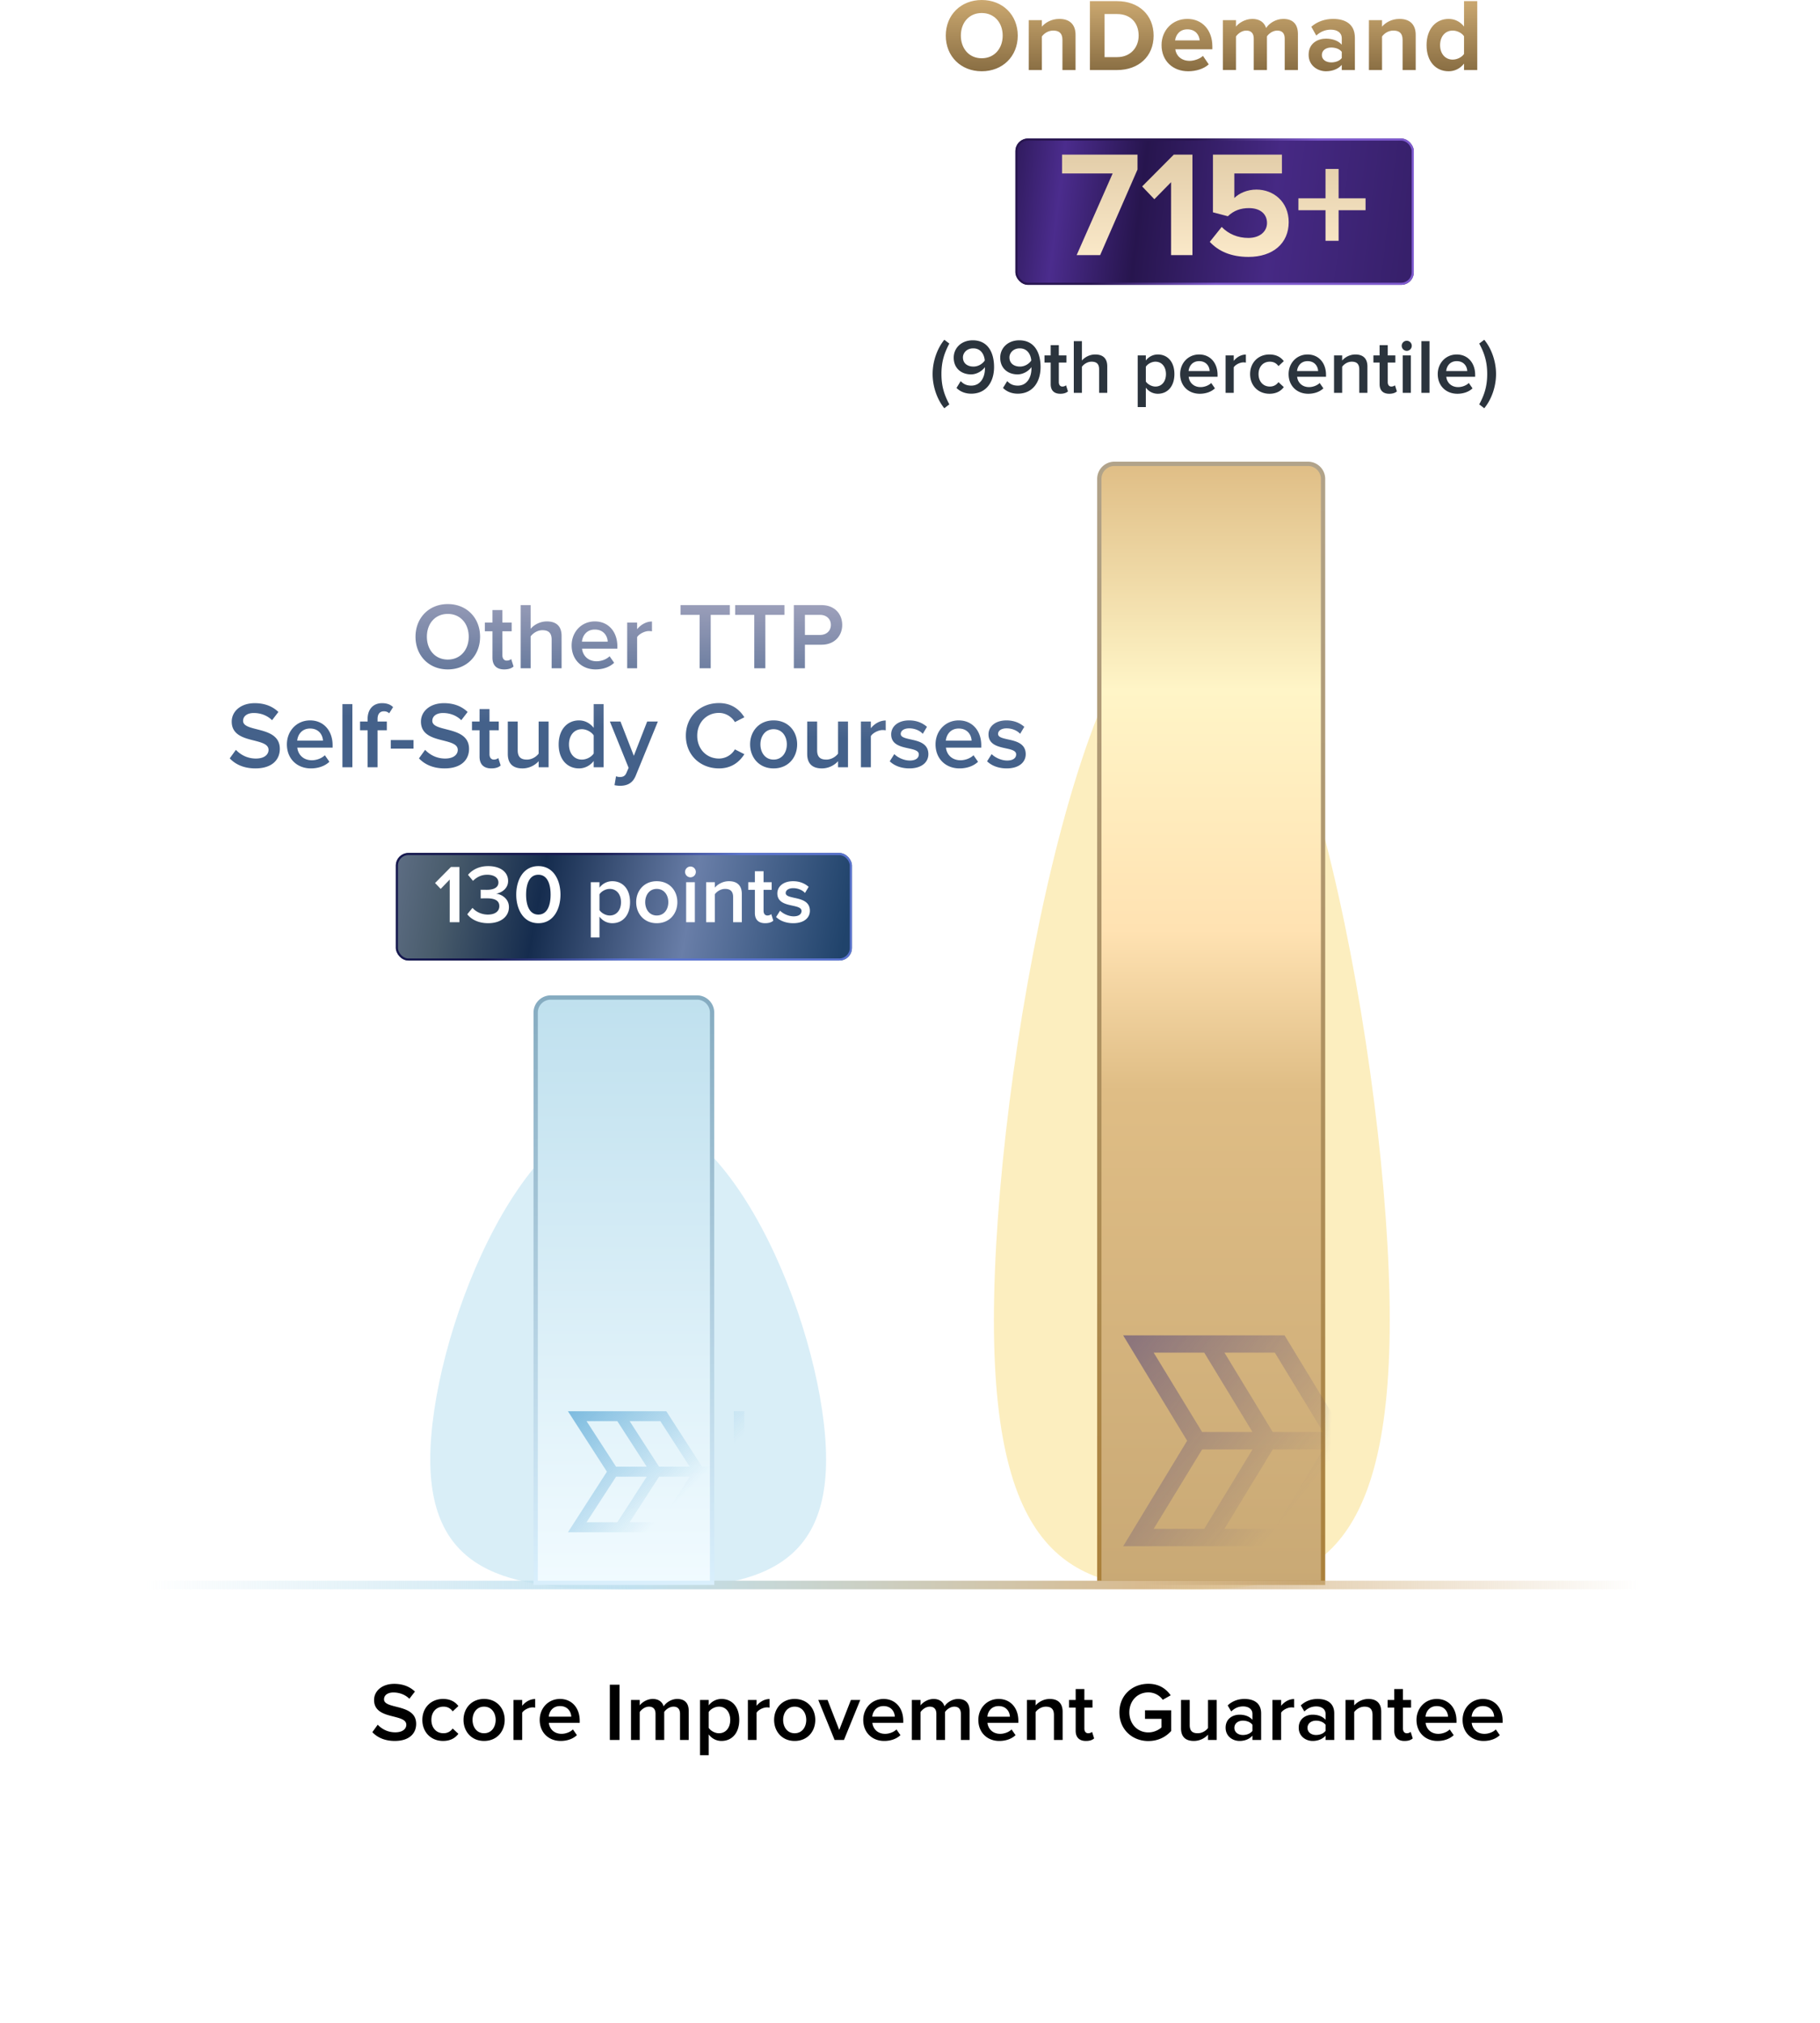 <svg width="423" height="470" viewBox="0 0 423 470" fill="none" xmlns="http://www.w3.org/2000/svg">
    <path d="M91.756 404.503c-2.368 0-4.081-.827-5.217-2.04l1.251-1.733c.886.944 2.272 1.771 4.062 1.771 1.848 0 2.58-.904 2.58-1.751 0-1.155-1.367-1.502-2.927-1.906-2.098-.52-4.562-1.136-4.562-3.85 0-2.118 1.868-3.754 4.678-3.754 2.002 0 3.619.635 4.813 1.79l-1.29 1.675c-1.001-1.001-2.368-1.463-3.716-1.463-1.328 0-2.175.635-2.175 1.598 0 1.001 1.31 1.328 2.83 1.713 2.118.539 4.64 1.194 4.64 3.985 0 2.137-1.502 3.965-4.967 3.965zm11.218 0c-2.83 0-4.813-2.059-4.813-4.889 0-2.811 1.983-4.87 4.813-4.87 1.809 0 2.906.77 3.561 1.655l-1.328 1.232c-.52-.731-1.232-1.097-2.137-1.097-1.694 0-2.811 1.27-2.811 3.08 0 1.809 1.117 3.099 2.811 3.099.905 0 1.617-.385 2.137-1.097l1.328 1.232c-.655.885-1.752 1.655-3.561 1.655zm9.53 0c-2.945 0-4.774-2.213-4.774-4.889 0-2.657 1.829-4.87 4.774-4.87 2.984 0 4.793 2.213 4.793 4.87 0 2.676-1.809 4.889-4.793 4.889zm0-1.79c1.732 0 2.695-1.444 2.695-3.099 0-1.636-.963-3.08-2.695-3.08-1.713 0-2.676 1.444-2.676 3.08 0 1.655.963 3.099 2.676 3.099zm8.859 1.559h-2.021v-9.297h2.021v1.366c.693-.885 1.81-1.578 3.023-1.578v2.002a2.953 2.953 0 0 0-.636-.058c-.847 0-1.982.578-2.387 1.232v6.333zm8.946.231c-2.792 0-4.871-1.944-4.871-4.889 0-2.695 1.964-4.87 4.717-4.87 2.791 0 4.581 2.136 4.581 5.062v.482h-7.18c.154 1.405 1.213 2.56 2.964 2.56.905 0 1.983-.366 2.638-1.02l.924 1.328c-.924.885-2.291 1.347-3.773 1.347zm2.464-5.64c-.039-1.097-.79-2.464-2.618-2.464-1.733 0-2.522 1.328-2.618 2.464h5.236zm11.212 5.409h-2.252v-12.839h2.252v12.839zm16.089 0h-2.021v-6.063c0-1.001-.443-1.675-1.521-1.675-.905 0-1.752.635-2.156 1.232v6.506h-2.021v-6.063c0-1.001-.443-1.675-1.54-1.675-.886 0-1.713.635-2.137 1.251v6.487h-2.021v-9.297h2.021v1.27c.385-.577 1.617-1.501 3.022-1.501 1.386 0 2.233.693 2.541 1.713.539-.847 1.771-1.713 3.157-1.713 1.714 0 2.676.924 2.676 2.81v6.718zm7.623.231c-1.174 0-2.233-.519-2.983-1.52v4.831h-2.022v-12.839h2.022v1.27a3.71 3.71 0 0 1 2.983-1.501c2.407 0 4.12 1.809 4.12 4.87s-1.713 4.889-4.12 4.889zm-.596-1.79c1.597 0 2.618-1.29 2.618-3.099 0-1.79-1.021-3.08-2.618-3.08-.944 0-1.945.558-2.387 1.251v3.677c.442.674 1.443 1.251 2.387 1.251zm8.741 1.559h-2.021v-9.297h2.021v1.366c.693-.885 1.81-1.578 3.023-1.578v2.002a2.953 2.953 0 0 0-.636-.058c-.847 0-1.982.578-2.387 1.232v6.333zm8.849.231c-2.945 0-4.774-2.213-4.774-4.889 0-2.657 1.829-4.87 4.774-4.87 2.984 0 4.794 2.213 4.794 4.87 0 2.676-1.81 4.889-4.794 4.889zm0-1.79c1.733 0 2.695-1.444 2.695-3.099 0-1.636-.962-3.08-2.695-3.08-1.713 0-2.675 1.444-2.675 3.08 0 1.655.962 3.099 2.675 3.099zm11.459 1.559h-2.176l-3.792-9.297h2.156l2.714 6.968 2.715-6.968h2.175l-3.792 9.297zm9.354.231c-2.791 0-4.87-1.944-4.87-4.889 0-2.695 1.963-4.87 4.716-4.87 2.791 0 4.581 2.136 4.581 5.062v.482h-7.18c.154 1.405 1.213 2.56 2.965 2.56.904 0 1.982-.366 2.637-1.02l.924 1.328c-.924.885-2.291 1.347-3.773 1.347zm2.464-5.64c-.039-1.097-.789-2.464-2.618-2.464-1.733 0-2.522 1.328-2.618 2.464h5.236zm17.376 5.409h-2.022v-6.063c0-1.001-.442-1.675-1.52-1.675-.905 0-1.752.635-2.156 1.232v6.506h-2.022v-6.063c0-1.001-.442-1.675-1.54-1.675-.885 0-1.713.635-2.136 1.251v6.487h-2.022v-9.297h2.022v1.27c.385-.577 1.617-1.501 3.022-1.501 1.386 0 2.233.693 2.541 1.713.539-.847 1.771-1.713 3.157-1.713 1.713 0 2.676.924 2.676 2.81v6.718zm6.911.231c-2.792 0-4.871-1.944-4.871-4.889 0-2.695 1.964-4.87 4.717-4.87 2.791 0 4.581 2.136 4.581 5.062v.482h-7.18c.154 1.405 1.213 2.56 2.964 2.56.905 0 1.983-.366 2.638-1.02l.924 1.328c-.924.885-2.291 1.347-3.773 1.347zm2.464-5.64c-.039-1.097-.79-2.464-2.618-2.464-1.733 0-2.522 1.328-2.618 2.464h5.236zm12.255 5.409h-2.021v-5.813c0-1.444-.732-1.925-1.868-1.925-1.039 0-1.925.616-2.387 1.251v6.487h-2.021v-9.297h2.021v1.27c.616-.731 1.81-1.501 3.273-1.501 2.002 0 3.003 1.078 3.003 2.983v6.545zm5.417.231c-1.56 0-2.387-.847-2.387-2.387v-5.37h-1.54v-1.771h1.54v-2.541h2.021v2.541h1.886v1.771h-1.886v4.87c0 .635.308 1.097.885 1.097.385 0 .751-.154.905-.327l.481 1.521c-.365.346-.962.596-1.905.596zm14.517.02c-3.715 0-6.737-2.638-6.737-6.661s3.022-6.641 6.737-6.641c2.503 0 4.139 1.193 5.179 2.676l-1.848 1.039a4.09 4.09 0 0 0-3.331-1.713c-2.541 0-4.427 1.944-4.427 4.639 0 2.695 1.886 4.659 4.427 4.659 1.309 0 2.464-.616 3.042-1.155v-2.002h-3.831v-1.983h6.083v4.812c-1.27 1.406-3.061 2.33-5.294 2.33zm15.878-.251h-2.022v-1.232a4.452 4.452 0 0 1-3.291 1.463c-2.002 0-2.984-1.039-2.984-2.945v-6.583h2.021v5.852c0 1.443.732 1.886 1.867 1.886 1.021 0 1.906-.577 2.387-1.213v-6.525h2.022v9.297zm10.325 0h-2.021v-1.001c-.693.79-1.771 1.232-3.003 1.232-1.521 0-3.234-1.02-3.234-3.08 0-2.136 1.713-3.022 3.234-3.022 1.251 0 2.329.404 3.003 1.194v-1.386c0-1.078-.886-1.733-2.175-1.733-1.04 0-1.945.385-2.753 1.174l-.828-1.405c1.078-1.02 2.426-1.501 3.908-1.501 2.06 0 3.869.866 3.869 3.368v6.16zm-4.235-1.155c.886 0 1.752-.327 2.214-.962v-1.405c-.462-.636-1.328-.963-2.214-.963-1.136 0-1.983.655-1.983 1.675 0 1.001.847 1.655 1.983 1.655zm8.877 1.155h-2.021v-9.297h2.021v1.366c.693-.885 1.809-1.578 3.022-1.578v2.002a2.943 2.943 0 0 0-.635-.058c-.847 0-1.983.578-2.387 1.232v6.333zm12.352 0h-2.021v-1.001c-.693.79-1.771 1.232-3.003 1.232-1.521 0-3.234-1.02-3.234-3.08 0-2.136 1.713-3.022 3.234-3.022 1.251 0 2.329.404 3.003 1.194v-1.386c0-1.078-.886-1.733-2.175-1.733-1.04 0-1.945.385-2.753 1.174l-.828-1.405c1.078-1.02 2.426-1.501 3.908-1.501 2.06 0 3.869.866 3.869 3.368v6.16zm-4.235-1.155c.886 0 1.752-.327 2.214-.962v-1.405c-.462-.636-1.328-.963-2.214-.963-1.136 0-1.983.655-1.983 1.675 0 1.001.847 1.655 1.983 1.655zm15.152 1.155h-2.021v-5.813c0-1.444-.731-1.925-1.867-1.925-1.04 0-1.925.616-2.387 1.251v6.487h-2.021v-9.297h2.021v1.27c.616-.731 1.809-1.501 3.272-1.501 2.002 0 3.003 1.078 3.003 2.983v6.545zm5.417.231c-1.559 0-2.387-.847-2.387-2.387v-5.37h-1.54v-1.771h1.54v-2.541h2.021v2.541h1.887v1.771h-1.887v4.87c0 .635.308 1.097.886 1.097.385 0 .751-.154.905-.327l.481 1.521c-.366.346-.963.596-1.906.596zm7.649 0c-2.791 0-4.87-1.944-4.87-4.889 0-2.695 1.963-4.87 4.716-4.87 2.791 0 4.581 2.136 4.581 5.062v.482h-7.18c.154 1.405 1.213 2.56 2.965 2.56.904 0 1.982-.366 2.637-1.02l.924 1.328c-.924.885-2.291 1.347-3.773 1.347zm2.464-5.64c-.039-1.097-.789-2.464-2.618-2.464-1.733 0-2.522 1.328-2.618 2.464h5.236zm8.251 5.64c-2.791 0-4.87-1.944-4.87-4.889 0-2.695 1.963-4.87 4.716-4.87 2.791 0 4.582 2.136 4.582 5.062v.482h-7.181c.154 1.405 1.213 2.56 2.965 2.56.905 0 1.983-.366 2.637-1.02l.924 1.328c-.924.885-2.291 1.347-3.773 1.347zm2.464-5.64c-.038-1.097-.789-2.464-2.618-2.464-1.732 0-2.522 1.328-2.618 2.464h5.236z" fill="#000"/>
    <g filter="url(#3qaodeqxra)">
        <path d="M323 306.748c0 57.963-20.595 62.524-46 62.524s-46-4.561-46-62.524 20.595-167.476 46-167.476 46 109.513 46 167.476z" fill="#FCEEBF"/>
    </g>
    <g filter="url(#z9rs85z5bb)">
        <path d="M192 339.098c0 27.973-20.595 30.174-46 30.174s-46-2.201-46-30.174c0-27.974 20.595-80.826 46-80.826s46 52.852 46 80.826z" fill="#D9EEF7"/>
    </g>
    <path d="M255.5 111.272a3.5 3.5 0 0 1 3.5-3.5h45a3.5 3.5 0 0 1 3.5 3.5v256.5h-52v-256.5z" fill="url(#uih5bgjd3c)" stroke="url(#1lnaanynyd)"/>
    <path d="M381 368.272H34" stroke="url(#64ka74379e)" stroke-width="2"/>
    <mask id="di1u4ieruf" style="mask-type:alpha" maskUnits="userSpaceOnUse" x="258" y="264" width="51" height="112">
        <path fill="#D9D9D9" d="M258 264.272h51v111h-51z"/>
    </mask>
    <g mask="url(#di1u4ieruf)">
        <path fill-rule="evenodd" clip-rule="evenodd" d="m291.104 332.729-11.222-18.451h-11.749l11.263 18.451h11.708zm16.408 0h-11.708l-11.223-18.451h11.709l11.222 18.451zm-11.222 22.497 11.222-18.451h-11.708l-11.223 18.451h11.709zm32.046-44.954v49h-4.011v-22.497h-12.113l-13.653 22.497h-37.516l14.869-24.52-14.869-24.48h37.516l13.653 22.457h12.113v-22.457h4.011zm-48.454 44.954h-11.749l11.263-18.451h11.708l-11.222 18.451z" fill="url(#yptmulnvfg)" style="mix-blend-mode:color-burn" opacity=".5"/>
    </g>
    <g filter="url(#jl1wththjh)">
        <rect x="236" y="30.273" width="92.591" height="34" rx="2.93" fill="url(#vd0btxz6oi)"/>
        <rect x="236.244" y="30.517" width="92.103" height="33.512" rx="2.686" stroke="url(#h94zkm1dzj)" stroke-width=".488"/>
    </g>
    <path d="M255.695 59.273h-5.46l8.365-18.97h-11.76v-4.375h17.535v3.465l-8.68 19.88zm21.452 0h-4.97v-16.94l-3.885 3.955-2.835-2.975 7.35-7.386h4.34v23.346zm13.025.42c-4.06 0-7-1.33-8.995-3.5l2.765-3.465c1.575 1.645 3.745 2.554 6.195 2.554 2.765 0 4.34-1.574 4.34-3.464 0-2.066-1.54-3.465-4.2-3.465-1.925 0-3.5.56-4.9 1.89l-3.465-.91V35.928h16.03v4.375h-11.06v5.705c1.12-1.12 3.01-1.96 5.145-1.96 3.955 0 7.49 2.834 7.49 7.56 0 4.97-3.71 8.085-9.345 8.085zm27.209-10.85h-6.265v7.104h-3.045v-7.105h-6.3v-2.764h6.3v-6.826h3.045v6.825h6.265v2.766z" fill="url(#je2002x3kk)"/>
    <path d="m220.644 93.954-1.17.9c-1.692-2.07-2.718-5.058-2.718-7.956 0-2.897 1.026-5.867 2.718-7.956l1.17.883c-1.188 2.231-1.836 4.248-1.836 7.073 0 2.827.648 4.843 1.836 7.056zm5.101-2.483c-1.476 0-2.628-.523-3.438-1.333l.972-1.584c.63.648 1.332 1.044 2.466 1.044 2.178 0 3.168-1.98 3.168-3.942v-.36c-.558.81-1.818 1.692-3.222 1.692-2.16 0-4.032-1.332-4.032-3.888 0-2.213 1.746-4.031 4.428-4.031 3.528 0 4.95 2.861 4.95 6.21 0 3.456-1.818 6.192-5.292 6.192zm.504-6.3c1.026 0 2.034-.54 2.628-1.405-.108-1.296-.828-2.826-2.682-2.826-1.566 0-2.394 1.135-2.394 2.088 0 1.476 1.152 2.142 2.448 2.142zm10.306 6.3c-1.476 0-2.628-.523-3.438-1.333l.972-1.584c.63.648 1.332 1.044 2.466 1.044 2.178 0 3.168-1.98 3.168-3.942v-.36c-.558.81-1.818 1.692-3.222 1.692-2.16 0-4.032-1.332-4.032-3.888 0-2.213 1.746-4.031 4.428-4.031 3.528 0 4.95 2.861 4.95 6.21 0 3.456-1.818 6.192-5.292 6.192zm.504-6.3c1.026 0 2.034-.54 2.628-1.405-.108-1.296-.828-2.826-2.682-2.826-1.566 0-2.394 1.135-2.394 2.088 0 1.476 1.152 2.142 2.448 2.142zm9.371 6.317c-1.458 0-2.232-.791-2.232-2.231v-5.023h-1.44V82.58h1.44v-2.376h1.89v2.376h1.764v1.656h-1.764v4.553c0 .594.288 1.026.828 1.026.36 0 .702-.143.846-.305l.45 1.421c-.342.324-.9.558-1.782.558zm10.914-.216h-1.89V85.8c0-1.35-.702-1.763-1.764-1.763-.954 0-1.782.575-2.232 1.17v6.066h-1.89V79.265h1.89v4.5c.576-.684 1.71-1.404 3.078-1.404 1.872 0 2.808.973 2.808 2.755v6.155zm11.757.216c-1.098 0-2.088-.486-2.79-1.421v4.518h-1.89V82.579h1.89v1.188a3.47 3.47 0 0 1 2.79-1.404c2.25 0 3.852 1.692 3.852 4.553 0 2.862-1.602 4.573-3.852 4.573zm-.558-1.674c1.494 0 2.448-1.205 2.448-2.897 0-1.674-.954-2.88-2.448-2.88-.882 0-1.818.521-2.232 1.17v3.438c.414.63 1.35 1.17 2.232 1.17zm10.299 1.675c-2.61 0-4.554-1.819-4.554-4.573 0-2.52 1.836-4.553 4.41-4.553 2.61 0 4.284 1.998 4.284 4.734v.45h-6.714c.144 1.314 1.134 2.394 2.772 2.394.846 0 1.854-.343 2.466-.954l.864 1.242c-.864.828-2.142 1.26-3.528 1.26zm2.304-5.275c-.036-1.025-.738-2.303-2.448-2.303-1.62 0-2.358 1.242-2.448 2.303h4.896zm5.591 5.058h-1.89v-8.694h1.89v1.278c.648-.828 1.692-1.475 2.826-1.475v1.871a2.786 2.786 0 0 0-.594-.053c-.792 0-1.854.54-2.232 1.151v5.922zm8.31.216c-2.646 0-4.5-1.925-4.5-4.572 0-2.627 1.854-4.553 4.5-4.553 1.692 0 2.718.72 3.33 1.547l-1.242 1.153c-.486-.684-1.152-1.026-1.998-1.026-1.584 0-2.628 1.188-2.628 2.88s1.044 2.897 2.628 2.897c.846 0 1.512-.36 1.998-1.025l1.242 1.151c-.612.829-1.638 1.549-3.33 1.549zm9.002 0c-2.61 0-4.554-1.817-4.554-4.572 0-2.52 1.836-4.553 4.41-4.553 2.61 0 4.284 1.998 4.284 4.734v.45h-6.714c.144 1.314 1.134 2.394 2.772 2.394.846 0 1.854-.343 2.466-.954l.864 1.242c-.864.828-2.142 1.26-3.528 1.26zm2.304-5.273c-.036-1.026-.738-2.305-2.448-2.305-1.62 0-2.358 1.243-2.448 2.305h4.896zm11.459 5.057h-1.89v-5.436c0-1.35-.684-1.8-1.746-1.8-.972 0-1.8.576-2.232 1.17v6.066h-1.89v-8.694h1.89v1.188a4.113 4.113 0 0 1 3.06-1.404c1.872 0 2.808 1.009 2.808 2.79v6.12zm5.065.216c-1.458 0-2.232-.791-2.232-2.231v-5.023h-1.44V82.58h1.44v-2.376h1.89v2.376h1.764v1.656h-1.764v4.553c0 .594.288 1.026.828 1.026.36 0 .702-.143.846-.305l.45 1.421c-.342.324-.9.558-1.782.558zm4.074-9.972a1.18 1.18 0 0 1-1.17-1.17c0-.648.54-1.17 1.17-1.17.648 0 1.17.522 1.17 1.17 0 .648-.522 1.17-1.17 1.17zm.954 9.756h-1.89v-8.694h1.89v8.694zm4.342 0h-1.89V79.266h1.89v12.006zm6.466.216c-2.61 0-4.554-1.817-4.554-4.572 0-2.52 1.836-4.553 4.41-4.553 2.61 0 4.284 1.998 4.284 4.734v.45h-6.714c.144 1.314 1.134 2.394 2.772 2.394.846 0 1.854-.343 2.466-.954l.864 1.242c-.864.828-2.142 1.26-3.528 1.26zm2.304-5.273c-.036-1.026-.738-2.305-2.448-2.305-1.62 0-2.358 1.243-2.448 2.305h4.896zm3.953 8.64-1.17-.9c1.206-2.215 1.854-4.23 1.854-7.056 0-2.826-.648-4.843-1.854-7.075l1.17-.882c1.71 2.089 2.736 5.059 2.736 7.957 0 2.897-1.026 5.885-2.736 7.956z" fill="#2B343D"/>
    <path d="M228.168 16.56c-4.824 0-8.352-3.455-8.352-8.28 0-4.824 3.528-8.28 8.352-8.28 4.848 0 8.376 3.456 8.376 8.28 0 4.825-3.528 8.28-8.376 8.28zm0-3.023c2.952 0 4.872-2.28 4.872-5.257 0-3-1.92-5.256-4.872-5.256S223.32 5.28 223.32 8.28c0 2.977 1.896 5.257 4.848 5.257zm21.808 2.736h-3.048V9.264c0-1.608-.84-2.16-2.136-2.16-1.2 0-2.136.672-2.64 1.368v7.8h-3.048V4.68h3.048v1.512c.744-.888 2.16-1.8 4.056-1.8 2.544 0 3.768 1.44 3.768 3.696v8.185zm9.65 0h-6.312V.264h6.312c5.016 0 8.496 3.192 8.496 8.016 0 4.825-3.48 7.993-8.496 7.993zm0-3c3.168 0 5.016-2.28 5.016-4.993 0-2.832-1.728-5.016-5.016-5.016h-2.904v10.009h2.904zm16.531 3.288c-3.528 0-6.192-2.377-6.192-6.097 0-3.36 2.472-6.072 6-6.072 3.456 0 5.808 2.592 5.808 6.385v.671h-8.616c.192 1.464 1.368 2.688 3.336 2.688.984 0 2.352-.431 3.096-1.151l1.344 1.968c-1.152 1.056-2.976 1.608-4.776 1.608zm2.664-7.177c-.072-1.104-.84-2.568-2.856-2.568-1.896 0-2.712 1.416-2.856 2.568h5.712zm22.841 6.889h-3.072v-7.32c0-1.08-.48-1.849-1.728-1.849-1.08 0-1.968.72-2.4 1.344v7.825h-3.072v-7.32c0-1.08-.48-1.849-1.728-1.849-1.056 0-1.944.72-2.4 1.368v7.8h-3.048V4.68h3.048v1.512c.48-.696 2.016-1.8 3.792-1.8 1.704 0 2.784.792 3.216 2.112.672-1.056 2.208-2.112 3.984-2.112 2.136 0 3.408 1.128 3.408 3.504v8.377zm13.238 0h-3.048v-1.2c-.792.936-2.16 1.488-3.672 1.488-1.848 0-4.032-1.248-4.032-3.84 0-2.713 2.184-3.745 4.032-3.745 1.536 0 2.904.504 3.672 1.416v-1.56c0-1.176-1.008-1.944-2.544-1.944-1.248 0-2.4.456-3.384 1.368l-1.152-2.04c1.416-1.248 3.24-1.824 5.064-1.824 2.64 0 5.064 1.056 5.064 4.392v7.489zm-5.496-1.777c.984 0 1.944-.335 2.448-1.008v-1.44c-.504-.671-1.464-1.008-2.448-1.008-1.2 0-2.184.625-2.184 1.753 0 1.08.984 1.704 2.184 1.704zm19.631 1.777h-3.048V9.264c0-1.608-.84-2.16-2.136-2.16-1.2 0-2.136.672-2.64 1.368v7.8h-3.048V4.68h3.048v1.512c.744-.888 2.16-1.8 4.056-1.8 2.544 0 3.768 1.44 3.768 3.696v8.185zm14.306 0h-3.072v-1.489c-.912 1.152-2.184 1.777-3.576 1.777-2.928 0-5.136-2.209-5.136-6.072 0-3.793 2.184-6.097 5.136-6.097 1.368 0 2.664.6 3.576 1.776V.264h3.072v16.009zm-5.712-2.425c1.032 0 2.136-.552 2.64-1.32V8.424c-.504-.768-1.608-1.32-2.64-1.32-1.728 0-2.928 1.368-2.928 3.385 0 1.991 1.2 3.36 2.928 3.36z" fill="url(#vnnja1117l)"/>
    <path d="M124.5 235.272a3.5 3.5 0 0 1 3.5-3.5h34a3.5 3.5 0 0 1 3.5 3.5v132.5h-41v-132.5z" fill="url(#dkp0jnblym)" stroke="url(#j1opaivr1n)"/>
    <path fill-rule="evenodd" clip-rule="evenodd" d="m150.315 340.784-6.837-10.588h-7.158l6.862 10.588h7.133zm9.997 0h-7.133l-6.838-10.588h7.134l6.837 10.588zm-6.837 12.91 6.837-10.588h-7.133l-6.838 10.588h7.134zM173 327.897v28.118h-2.444v-12.909h-7.38l-8.319 12.909H132l9.059-14.07L132 327.897h22.857l8.319 12.887h7.38v-12.887H173zm-29.522 25.797h-7.158l6.862-10.588h7.133l-6.837 10.588z" fill="url(#02a0ie7duo)"/>
    <g filter="url(#lz407lm1ap)">
        <rect x="92" y="196.272" width="106" height="25" rx="2.93" fill="url(#jl0cy92zgq)"/>
        <rect x="92.244" y="196.517" width="105.512" height="24.512" rx="2.686" stroke="url(#78a9p0gyor)" stroke-width=".488"/>
    </g>
    <path d="M106.777 214.272h-2.253v-9.913l-2.098 2.175-1.309-1.367 3.696-3.734h1.964v12.839zm6.677.231c-2.291 0-3.985-.924-4.851-2.079l1.213-1.482c.828.963 2.194 1.559 3.561 1.559 1.694 0 2.676-.77 2.676-1.963 0-1.271-1.02-1.81-2.849-1.81-.539 0-1.29 0-1.482.02v-2.022c.231.02.981.02 1.482.02 1.501 0 2.637-.52 2.637-1.694 0-1.194-1.155-1.81-2.599-1.81-1.309 0-2.387.501-3.311 1.425l-1.155-1.406c.982-1.155 2.541-2.021 4.678-2.021 2.772 0 4.639 1.309 4.639 3.465 0 1.713-1.463 2.714-2.791 2.945 1.251.116 2.984 1.136 2.984 3.119 0 2.175-1.867 3.734-4.832 3.734zm11.67 0c-3.6 0-5.14-3.407-5.14-6.641s1.54-6.622 5.14-6.622c3.6 0 5.14 3.388 5.14 6.622s-1.54 6.641-5.14 6.641zm0-2.002c2.098 0 2.849-2.194 2.849-4.639 0-2.445-.751-4.62-2.849-4.62-2.098 0-2.849 2.175-2.849 4.62 0 2.445.751 4.639 2.849 4.639zm17.191 2.002c-1.174 0-2.233-.519-2.984-1.52v4.831h-2.021v-12.839h2.021v1.27a3.71 3.71 0 0 1 2.984-1.501c2.406 0 4.12 1.809 4.12 4.87s-1.714 4.889-4.12 4.889zm-.597-1.79c1.598 0 2.618-1.29 2.618-3.099 0-1.79-1.02-3.08-2.618-3.08-.943 0-1.944.558-2.387 1.251v3.677c.443.674 1.444 1.251 2.387 1.251zm10.917 1.79c-2.945 0-4.774-2.213-4.774-4.889 0-2.657 1.829-4.87 4.774-4.87 2.984 0 4.794 2.213 4.794 4.87 0 2.676-1.81 4.889-4.794 4.889zm0-1.79c1.733 0 2.695-1.444 2.695-3.099 0-1.636-.962-3.08-2.695-3.08-1.713 0-2.675 1.444-2.675 3.08 0 1.655.962 3.099 2.675 3.099zm7.84-8.874a1.26 1.26 0 0 1-1.251-1.251c0-.693.577-1.252 1.251-1.252a1.25 1.25 0 0 1 1.251 1.252c0 .693-.558 1.251-1.251 1.251zm1.02 10.433h-2.021v-9.297h2.021v9.297zm10.919 0h-2.021v-5.813c0-1.444-.732-1.925-1.868-1.925-1.039 0-1.925.616-2.387 1.251v6.487h-2.021v-9.297h2.021v1.27c.616-.731 1.81-1.501 3.273-1.501 2.002 0 3.003 1.078 3.003 2.983v6.545zm5.417.231c-1.56 0-2.387-.847-2.387-2.387v-5.37h-1.54v-1.771h1.54v-2.541h2.021v2.541h1.886v1.771h-1.886v4.87c0 .635.308 1.097.885 1.097.385 0 .751-.154.905-.327l.481 1.521c-.365.346-.962.596-1.905.596zm6.532 0c-1.579 0-3.022-.5-3.985-1.443l.924-1.463c.655.673 1.944 1.309 3.157 1.309s1.829-.52 1.829-1.252c0-.77-.982-.981-2.118-1.232-1.597-.346-3.503-.77-3.503-2.849 0-1.52 1.309-2.829 3.657-2.829 1.579 0 2.772.558 3.619 1.309l-.847 1.424c-.558-.635-1.597-1.116-2.752-1.116-1.059 0-1.733.481-1.733 1.135 0 .674.924.867 2.021 1.117 1.617.346 3.6.808 3.6 3.003 0 1.636-1.367 2.887-3.869 2.887z" fill="#fff"/>
    <path d="M104.077 155.536c-4.4 0-7.502-3.212-7.502-7.59s3.102-7.59 7.502-7.59 7.502 3.212 7.502 7.59-3.102 7.59-7.502 7.59zm0-2.288c2.948 0 4.862-2.288 4.862-5.302 0-3.036-1.914-5.302-4.862-5.302-2.97 0-4.862 2.266-4.862 5.302 0 3.014 1.892 5.302 4.862 5.302zm13.104 2.288c-1.782 0-2.728-.968-2.728-2.728v-6.138h-1.76v-2.024h1.76v-2.904h2.31v2.904h2.156v2.024h-2.156v5.566c0 .726.352 1.254 1.012 1.254.44 0 .858-.176 1.034-.374l.55 1.738c-.418.396-1.1.682-2.178.682zm13.34-.264h-2.31v-6.688c0-1.65-.858-2.156-2.156-2.156-1.166 0-2.178.704-2.728 1.43v7.414h-2.31v-14.674h2.31v5.5c.704-.836 2.09-1.716 3.762-1.716 2.288 0 3.432 1.188 3.432 3.366v7.524zm7.905.264c-3.19 0-5.566-2.222-5.566-5.588 0-3.08 2.244-5.566 5.39-5.566 3.19 0 5.236 2.442 5.236 5.786v.55h-8.206c.176 1.606 1.386 2.926 3.388 2.926 1.034 0 2.266-.418 3.014-1.166l1.056 1.518c-1.056 1.012-2.618 1.54-4.312 1.54zm2.816-6.446c-.044-1.254-.902-2.816-2.992-2.816-1.98 0-2.882 1.518-2.992 2.816h5.984zm6.835 6.182h-2.31v-10.626h2.31v1.562c.792-1.012 2.068-1.804 3.454-1.804v2.288a3.405 3.405 0 0 0-.726-.066c-.968 0-2.266.66-2.728 1.408v7.238zm17.105 0h-2.574v-12.408h-4.444v-2.266h11.462v2.266h-4.444v12.408zm12.697 0h-2.574v-12.408h-4.444v-2.266h11.462v2.266h-4.444v12.408zm9.199 0h-2.574v-14.674h6.446c3.08 0 4.796 2.112 4.796 4.598 0 2.486-1.738 4.598-4.796 4.598h-3.872v5.478zm3.52-7.744c1.452 0 2.508-.924 2.508-2.332s-1.056-2.332-2.508-2.332h-3.52v4.664h3.52zm-131.24 31.008c-2.707 0-4.665-.946-5.963-2.332l1.43-1.98c1.012 1.078 2.596 2.024 4.642 2.024 2.112 0 2.948-1.034 2.948-2.002 0-1.32-1.562-1.716-3.344-2.178-2.398-.594-5.214-1.298-5.214-4.4 0-2.42 2.134-4.29 5.346-4.29 2.288 0 4.136.726 5.5 2.046l-1.474 1.914c-1.144-1.144-2.706-1.672-4.246-1.672-1.518 0-2.486.726-2.486 1.826 0 1.144 1.496 1.518 3.234 1.958 2.42.616 5.302 1.364 5.302 4.554 0 2.442-1.716 4.532-5.676 4.532zm12.886 0c-3.19 0-5.566-2.222-5.566-5.588 0-3.08 2.244-5.566 5.39-5.566 3.19 0 5.236 2.442 5.236 5.786v.55h-8.206c.176 1.606 1.386 2.926 3.388 2.926 1.034 0 2.266-.418 3.014-1.166l1.056 1.518c-1.056 1.012-2.618 1.54-4.312 1.54zm2.816-6.446c-.044-1.254-.902-2.816-2.992-2.816-1.98 0-2.882 1.518-2.992 2.816h5.984zm6.834 6.182h-2.31v-14.674h2.31v14.674zm5.856 0h-2.31v-8.602h-1.76v-2.024h1.76v-.594c0-2.31 1.343-3.674 3.367-3.674.945 0 1.891.242 2.552.924l-.902 1.43c-.308-.286-.704-.462-1.232-.462-.902 0-1.474.594-1.474 1.782v.594h2.155v2.024H87.75v8.602zm8.352-4.334h-5.28v-1.98h5.28v1.98zm7.234 4.598c-2.706 0-4.664-.946-5.962-2.332l1.43-1.98c1.012 1.078 2.596 2.024 4.642 2.024 2.112 0 2.948-1.034 2.948-2.002 0-1.32-1.562-1.716-3.344-2.178-2.398-.594-5.214-1.298-5.214-4.4 0-2.42 2.134-4.29 5.346-4.29 2.288 0 4.136.726 5.5 2.046l-1.474 1.914c-1.144-1.144-2.706-1.672-4.246-1.672-1.518 0-2.486.726-2.486 1.826 0 1.144 1.496 1.518 3.234 1.958 2.42.616 5.302 1.364 5.302 4.554 0 2.442-1.716 4.532-5.676 4.532zm10.848 0c-1.782 0-2.728-.968-2.728-2.728v-6.138h-1.76v-2.024h1.76v-2.904h2.31v2.904h2.156v2.024h-2.156v5.566c0 .726.352 1.254 1.012 1.254.44 0 .858-.176 1.034-.374l.55 1.738c-.418.396-1.1.682-2.178.682zm13.317-.264h-2.31v-1.408a5.093 5.093 0 0 1-3.762 1.672c-2.288 0-3.41-1.188-3.41-3.366v-7.524h2.31v6.688c0 1.65.836 2.156 2.134 2.156 1.166 0 2.178-.66 2.728-1.386v-7.458h2.31v10.626zm12.791 0h-2.31v-1.452c-.814 1.056-2.046 1.716-3.41 1.716-2.728 0-4.73-2.068-4.73-5.566 0-3.432 1.98-5.588 4.73-5.588 1.32 0 2.552.616 3.41 1.738v-5.522h2.31v14.674zm-5.06-1.782c1.1 0 2.222-.616 2.75-1.408v-4.224c-.528-.792-1.65-1.43-2.75-1.43-1.826 0-2.992 1.474-2.992 3.542 0 2.046 1.166 3.52 2.992 3.52zm7.591 5.94.352-2.068c.242.11.616.176.88.176.726 0 1.21-.22 1.518-.924l.528-1.21-4.356-10.758h2.464l3.102 7.964 3.102-7.964h2.486l-5.126 12.54c-.726 1.804-2.002 2.376-3.652 2.398-.33 0-.968-.066-1.298-.154zm24.283-3.894c-4.334 0-7.7-3.08-7.7-7.59s3.366-7.59 7.7-7.59c2.97 0 4.796 1.54 5.896 3.3l-2.2 1.122c-.704-1.21-2.112-2.134-3.696-2.134-2.904 0-5.06 2.222-5.06 5.302 0 3.08 2.156 5.302 5.06 5.302a4.31 4.31 0 0 0 3.696-2.134l2.2 1.122c-1.122 1.76-2.926 3.3-5.896 3.3zm12.686 0c-3.366 0-5.456-2.53-5.456-5.588 0-3.036 2.09-5.566 5.456-5.566 3.41 0 5.478 2.53 5.478 5.566 0 3.058-2.068 5.588-5.478 5.588zm0-2.046c1.98 0 3.08-1.65 3.08-3.542 0-1.87-1.1-3.52-3.08-3.52-1.958 0-3.058 1.65-3.058 3.52 0 1.892 1.1 3.542 3.058 3.542zm17.297 1.782h-2.31v-1.408a5.093 5.093 0 0 1-3.762 1.672c-2.288 0-3.41-1.188-3.41-3.366v-7.524h2.31v6.688c0 1.65.836 2.156 2.134 2.156 1.166 0 2.178-.66 2.728-1.386v-7.458h2.31v10.626zm5.311 0h-2.31v-10.626h2.31v1.562c.792-1.012 2.068-1.804 3.454-1.804v2.288a3.405 3.405 0 0 0-.726-.066c-.968 0-2.266.66-2.728 1.408v7.238zm8.947.264c-1.804 0-3.454-.572-4.554-1.65l1.056-1.672c.748.77 2.222 1.496 3.608 1.496 1.386 0 2.09-.594 2.09-1.43 0-.88-1.122-1.122-2.42-1.408-1.826-.396-4.004-.88-4.004-3.256 0-1.738 1.496-3.234 4.18-3.234 1.804 0 3.168.638 4.136 1.496l-.968 1.628c-.638-.726-1.826-1.276-3.146-1.276-1.21 0-1.98.55-1.98 1.298 0 .77 1.056.99 2.31 1.276 1.848.396 4.114.924 4.114 3.432 0 1.87-1.562 3.3-4.422 3.3zm11.653 0c-3.19 0-5.566-2.222-5.566-5.588 0-3.08 2.244-5.566 5.39-5.566 3.19 0 5.236 2.442 5.236 5.786v.55h-8.206c.176 1.606 1.386 2.926 3.388 2.926 1.034 0 2.266-.418 3.014-1.166l1.056 1.518c-1.056 1.012-2.618 1.54-4.312 1.54zm2.816-6.446c-.044-1.254-.902-2.816-2.992-2.816-1.98 0-2.882 1.518-2.992 2.816h5.984zm8.154 6.446c-1.804 0-3.454-.572-4.554-1.65l1.056-1.672c.748.77 2.222 1.496 3.608 1.496 1.386 0 2.09-.594 2.09-1.43 0-.88-1.122-1.122-2.42-1.408-1.826-.396-4.004-.88-4.004-3.256 0-1.738 1.496-3.234 4.18-3.234 1.804 0 3.168.638 4.136 1.496l-.968 1.628c-.638-.726-1.826-1.276-3.146-1.276-1.21 0-1.98.55-1.98 1.298 0 .77 1.056.99 2.31 1.276 1.848.396 4.114.924 4.114 3.432 0 1.87-1.562 3.3-4.422 3.3z" fill="url(#3j0oskb0gs)"/>
    <defs>
        <linearGradient id="uih5bgjd3c" x1="281.5" y1="107.272" x2="281.5" y2="368.272" gradientUnits="userSpaceOnUse">
            <stop stop-color="#DFBD85"/>
            <stop offset=".203" stop-color="#FFF5C7"/>
            <stop offset=".417" stop-color="#FFE2B2"/>
            <stop offset=".559" stop-color="#DFBD85"/>
            <stop offset="1" stop-color="#C9A975"/>
        </linearGradient>
        <linearGradient id="1lnaanynyd" x1="281.5" y1="107.272" x2="281.5" y2="368.272" gradientUnits="userSpaceOnUse">
            <stop stop-color="#B1A38A"/>
            <stop offset="1" stop-color="#AB813B"/>
        </linearGradient>
        <linearGradient id="64ka74379e" x1="381" y1="368.772" x2="34" y2="368.772" gradientUnits="userSpaceOnUse">
            <stop stop-color="#D8BB90" stop-opacity="0"/>
            <stop offset=".333" stop-color="#D8BB90"/>
            <stop offset=".674" stop-color="#C1E1EF"/>
            <stop offset="1" stop-color="#C2E2EF" stop-opacity="0"/>
        </linearGradient>
        <linearGradient id="yptmulnvfg" x1="261.043" y1="310.272" x2="304.58" y2="345.111" gradientUnits="userSpaceOnUse">
            <stop stop-color="#3F337A"/>
            <stop offset="1" stop-color="#3F337A" stop-opacity="0"/>
        </linearGradient>
        <linearGradient id="vd0btxz6oi" x1="231.705" y1="34.136" x2="328.439" y2="45.905" gradientUnits="userSpaceOnUse">
            <stop stop-color="#27154E"/>
            <stop offset=".159" stop-color="#4B2C8D"/>
            <stop offset=".353" stop-color="#27154E"/>
            <stop offset=".67" stop-color="#462984"/>
            <stop offset="1" stop-color="#37206B"/>
        </linearGradient>
        <linearGradient id="h94zkm1dzj" x1="269.886" y1="41.091" x2="289.072" y2="54.764" gradientUnits="userSpaceOnUse">
            <stop stop-color="#28164F"/>
            <stop offset="1" stop-color="#7F5BCF"/>
        </linearGradient>
        <linearGradient id="je2002x3kk" x1="290.349" y1="64.272" x2="290.349" y2="37.273" gradientUnits="userSpaceOnUse">
            <stop stop-color="#FFEECF"/>
            <stop offset="1" stop-color="#E4CFAB"/>
        </linearGradient>
        <linearGradient id="vnnja1117l" x1="277.202" y1="16.58" x2="277.202" y2="-2.381" gradientUnits="userSpaceOnUse">
            <stop stop-color="#896E43"/>
            <stop offset="1" stop-color="#D5B177"/>
        </linearGradient>
        <linearGradient id="dkp0jnblym" x1="145" y1="231.272" x2="145" y2="368.272" gradientUnits="userSpaceOnUse">
            <stop stop-color="#BFE0EE"/>
            <stop offset="1" stop-color="#F1FBFF"/>
        </linearGradient>
        <linearGradient id="j1opaivr1n" x1="145" y1="231.272" x2="145" y2="368.272" gradientUnits="userSpaceOnUse">
            <stop stop-color="#85ABC0"/>
            <stop offset="1" stop-color="#D9EFFC"/>
        </linearGradient>
        <linearGradient id="02a0ie7duo" x1="124" y1="318.272" x2="156" y2="350.272" gradientUnits="userSpaceOnUse">
            <stop stop-color="#56A6D5"/>
            <stop offset="1" stop-color="#56A6D5" stop-opacity="0"/>
        </linearGradient>
        <linearGradient id="jl0cy92zgq" x1="87.082" y1="199.113" x2="195.573" y2="219.663" gradientUnits="userSpaceOnUse">
            <stop stop-color="#65748C"/>
            <stop offset=".159" stop-color="#485B6B"/>
            <stop offset=".353" stop-color="#152C4E"/>
            <stop offset=".67" stop-color="#697EA8"/>
            <stop offset="1" stop-color="#20436B"/>
        </linearGradient>
        <linearGradient id="78a9p0gyor" x1="130.794" y1="204.227" x2="145.638" y2="220.698" gradientUnits="userSpaceOnUse">
            <stop stop-color="#16184F"/>
            <stop offset="1" stop-color="#5B74CF"/>
        </linearGradient>
        <linearGradient id="3j0oskb0gs" x1="146.693" y1="137.272" x2="145.252" y2="169.239" gradientUnits="userSpaceOnUse">
            <stop stop-color="#A1A3BD"/>
            <stop offset="1" stop-color="#44618A"/>
        </linearGradient>
        <filter id="3qaodeqxra" x="131" y="39.273" width="292" height="430" filterUnits="userSpaceOnUse" color-interpolation-filters="sRGB">
            <feFlood flood-opacity="0" result="BackgroundImageFix"/>
            <feBlend in="SourceGraphic" in2="BackgroundImageFix" result="shape"/>
            <feGaussianBlur stdDeviation="50" result="effect1_foregroundBlur_1374_41517"/>
        </filter>
        <filter id="z9rs85z5bb" x="0" y="158.272" width="292" height="311" filterUnits="userSpaceOnUse" color-interpolation-filters="sRGB">
            <feFlood flood-opacity="0" result="BackgroundImageFix"/>
            <feBlend in="SourceGraphic" in2="BackgroundImageFix" result="shape"/>
            <feGaussianBlur stdDeviation="50" result="effect1_foregroundBlur_1374_41517"/>
        </filter>
        <filter id="jl1wththjh" x="228.364" y="24.545" width="107.863" height="49.273" filterUnits="userSpaceOnUse" color-interpolation-filters="sRGB">
            <feFlood flood-opacity="0" result="BackgroundImageFix"/>
            <feColorMatrix in="SourceAlpha" values="0 0 0 0 0 0 0 0 0 0 0 0 0 0 0 0 0 0 127 0" result="hardAlpha"/>
            <feOffset dy="1.909"/>
            <feGaussianBlur stdDeviation="3.818"/>
            <feComposite in2="hardAlpha" operator="out"/>
            <feColorMatrix values="0 0 0 0 0.444 0 0 0 0 0.267 0 0 0 0 0.947 0 0 0 0.6 0"/>
            <feBlend in2="BackgroundImageFix" result="effect1_dropShadow_1374_41517"/>
            <feBlend in="SourceGraphic" in2="effect1_dropShadow_1374_41517" result="shape"/>
        </filter>
        <filter id="lz407lm1ap" x="84.364" y="190.545" width="121.273" height="40.273" filterUnits="userSpaceOnUse" color-interpolation-filters="sRGB">
            <feFlood flood-opacity="0" result="BackgroundImageFix"/>
            <feColorMatrix in="SourceAlpha" values="0 0 0 0 0 0 0 0 0 0 0 0 0 0 0 0 0 0 127 0" result="hardAlpha"/>
            <feOffset dy="1.909"/>
            <feGaussianBlur stdDeviation="3.818"/>
            <feComposite in2="hardAlpha" operator="out"/>
            <feColorMatrix values="0 0 0 0 0.267 0 0 0 0 0.539 0 0 0 0 0.947 0 0 0 0.6 0"/>
            <feBlend in2="BackgroundImageFix" result="effect1_dropShadow_1374_41517"/>
            <feBlend in="SourceGraphic" in2="effect1_dropShadow_1374_41517" result="shape"/>
        </filter>
    </defs>
</svg>
